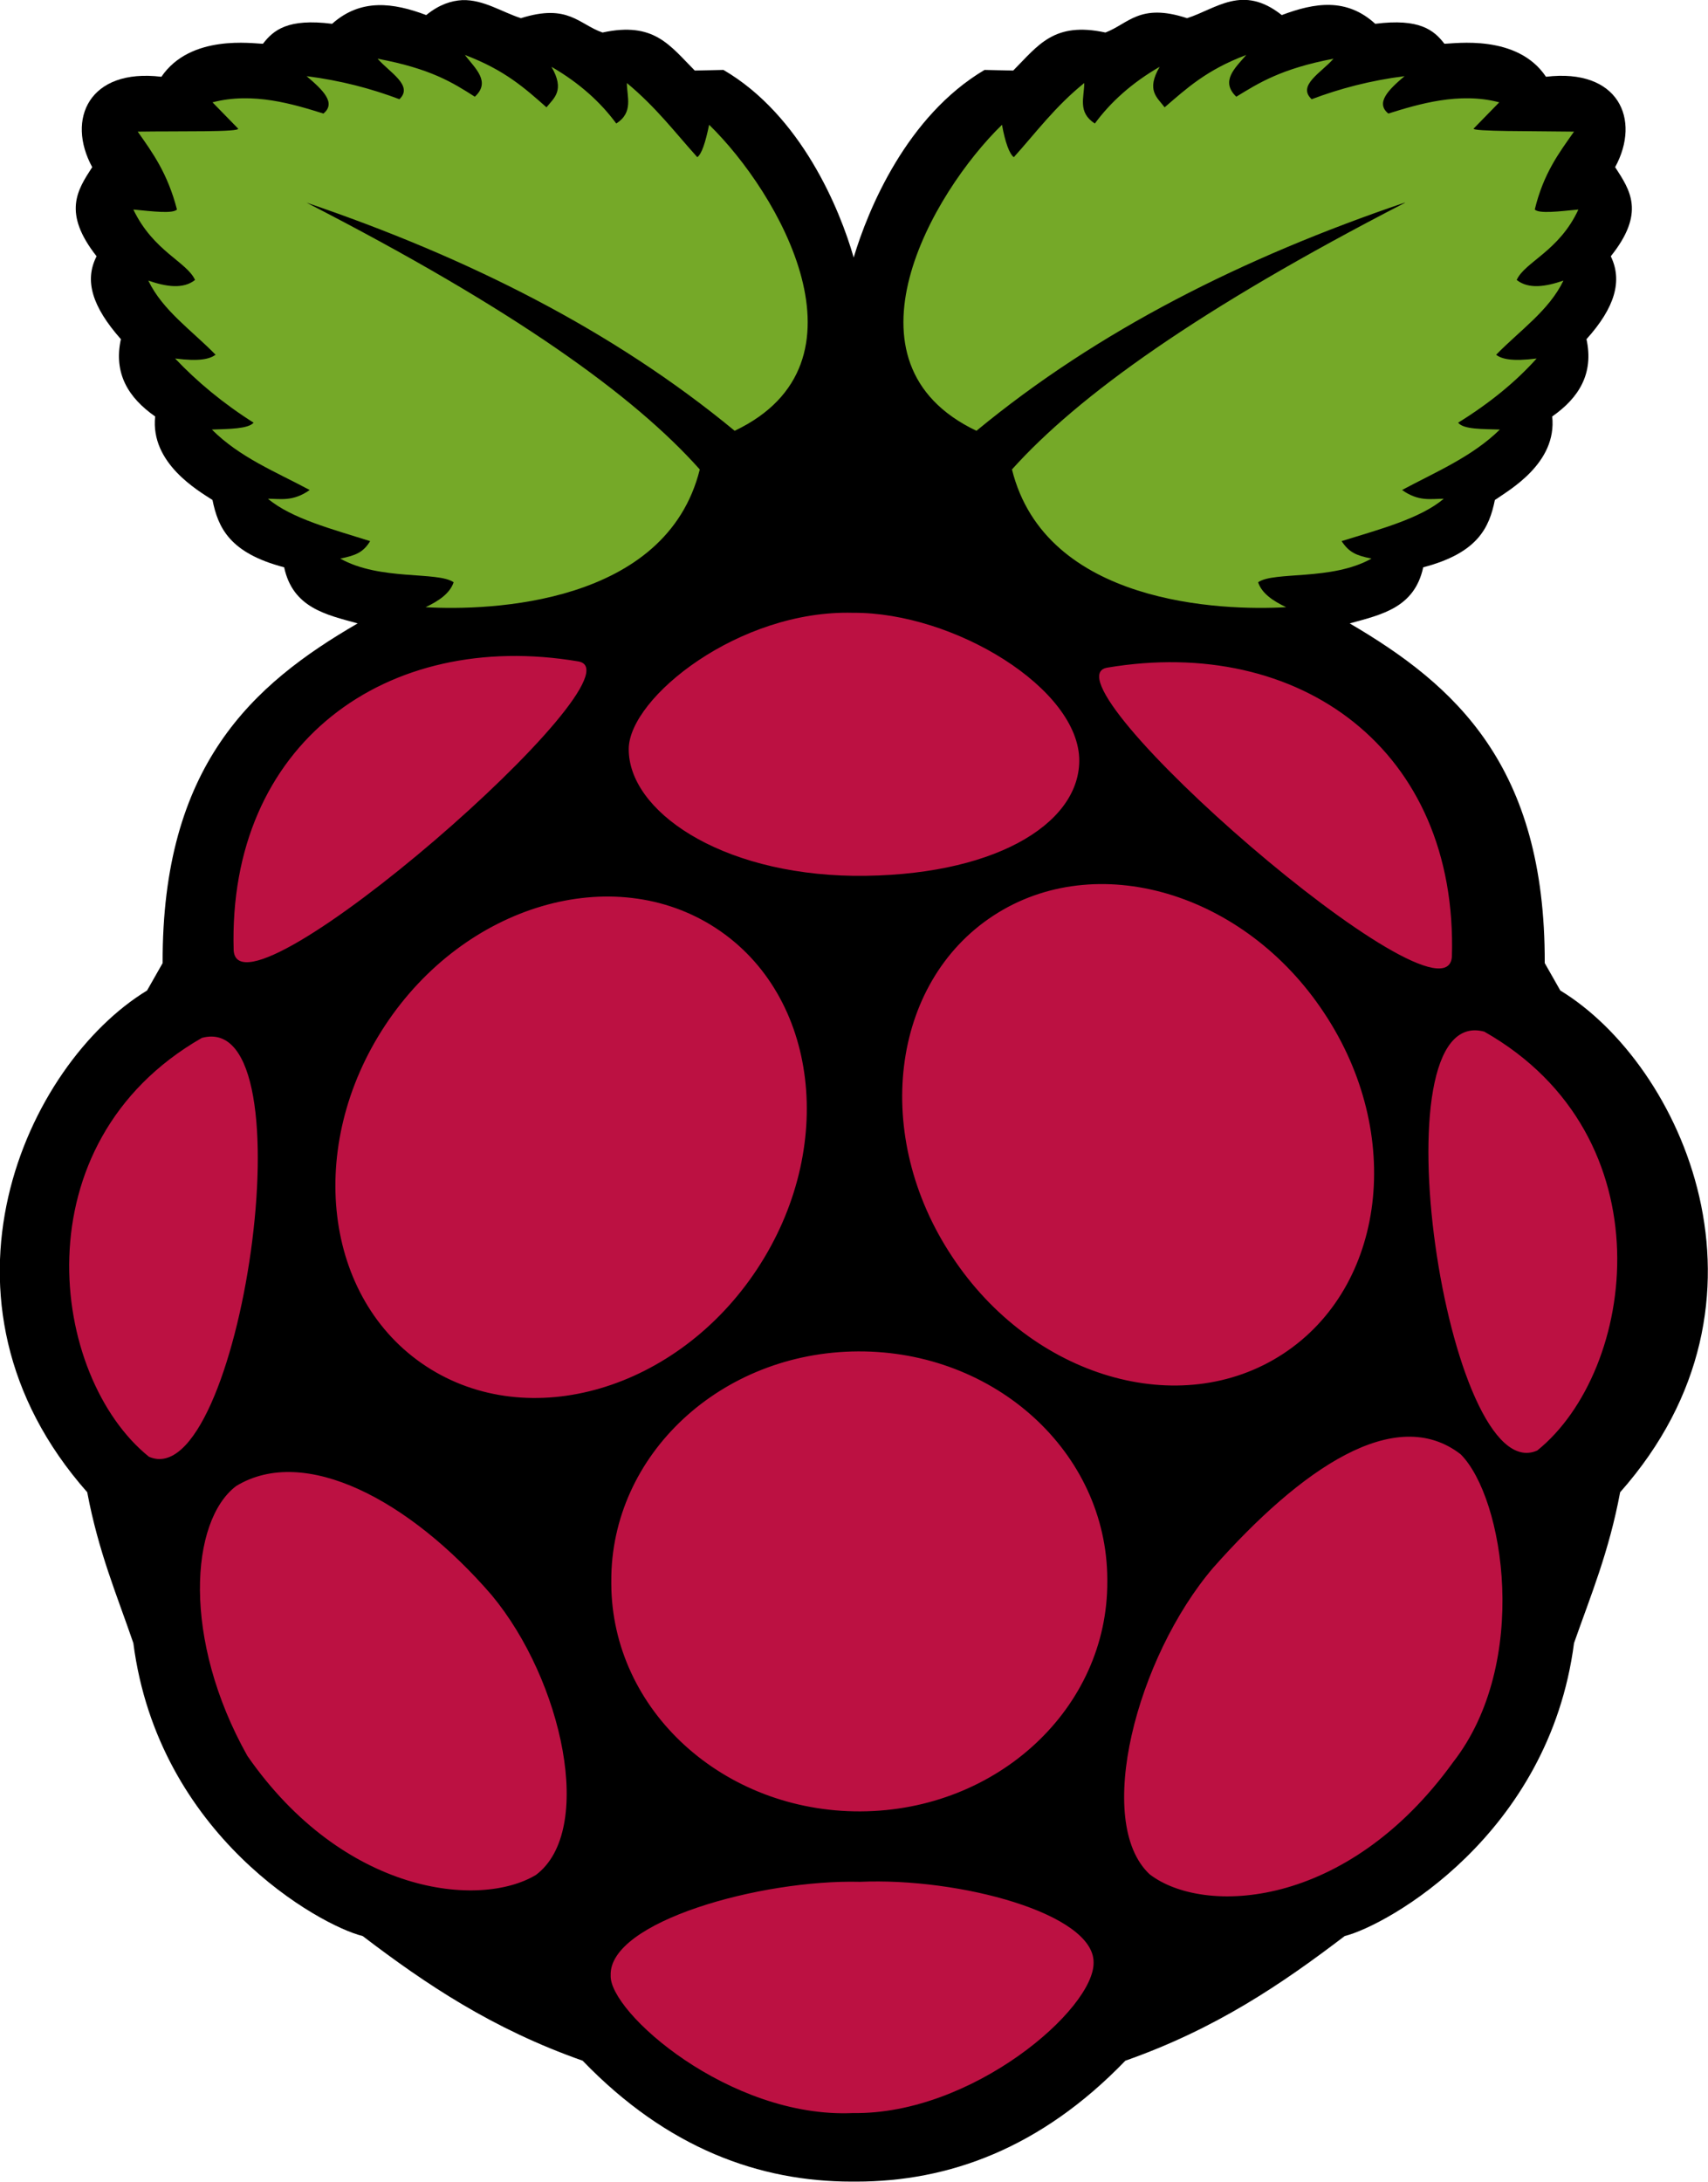 <svg height="350" viewBox="0 0 274.1 350" width="274.072" xmlns="http://www.w3.org/2000/svg"><path d="m74.2 0c-1.8.1-3.7.7-5.8 2.4-5.3-2-10.5-2.7-15.1 1.4-7.1-.9-9.4 1-11.1 3.2-1.6 0-11.6-1.6-16.3 5.3-11.6-1.4-15.3 6.8-11.1 14.5-2.4 3.7-4.8 7.3.7 14.3-2 3.9-.7 8.1 3.9 13.3-1.2 5.5 1.2 9.4 5.5 12.4-.8 7.5 6.9 11.9 9.2 13.4.9 4.4 2.7 8.5 11.5 10.8 1.4 6.5 6.7 7.6 11.8 9-16.9 9.8-31.4 22.8-31.3 54.5l-2.5 4.4c-19.4 11.8-36.8 49.7-9.6 80.5 1.8 9.6 4.8 16.6 7.4 24.2 4 30.9 29.9 45.3 36.8 47 10.1 7.7 20.8 14.9 35.3 20 13.6 14.1 28.4 19.4 43.2 19.4h.7c14.8 0 29.6-5.3 43.2-19.4 14.5-5.1 25.1-12.3 35.2-20 6.8-1.7 32.8-16.2 36.8-47 2.7-7.7 5.6-14.6 7.4-24.2 27.3-30.8 9.8-68.7-9.6-80.5l-2.5-4.4c.1-31.7-14.4-44.6-31.3-54.5 5.1-1.4 10.4-2.5 11.8-9 8.8-2.3 10.6-6.4 11.5-10.8 2.3-1.6 10-5.9 9.2-13.4 4.3-3 6.7-6.9 5.5-12.4 4.6-5.1 5.8-9.4 3.9-13.3 5.6-7 3.1-10.6.7-14.3 4.2-7.7.5-15.9-11.1-14.5-4.6-6.9-14.7-5.3-16.3-5.3-1.7-2.2-4-4.1-11.1-3.2-4.6-4.2-9.7-3.4-15-1.4-6.3-5-10.5-1-15.2.5-7.6-2.5-9.4.9-13.1 2.3-8.3-1.8-10.8 2.1-14.8 6.1l-4.6-.1c-12.5 7.4-18.7 22.4-21 30.1-2.2-7.7-8.4-22.8-20.9-30.1l-4.6.1c-4-4-6.5-7.9-14.8-6.1-3.8-1.3-5.5-4.7-13.1-2.3-3.1-1-6-3-9.4-2.9z"/><g clip-rule="evenodd" fill-rule="evenodd"><path d="m177.7 253.7v-.4c-.1-20.3-18-36.6-40-36.5s-39.7 16.6-39.6 36.9v.4c.1 20.3 18 36.6 40 36.5s39.7-16.6 39.6-36.9zm-62.8-104.8c-16.5-10.8-40.3-3.8-53.1 15.6s-9.9 43.9 6.6 54.7 40.3 3.8 53.1-15.6 9.9-43.9-6.6-54.7zm44.5-2c-16.5 10.8-19.5 35.3-6.6 54.7 12.8 19.4 36.6 26.4 53.1 15.6s19.5-35.3 6.6-54.7c-12.8-19.4-36.6-26.4-53.1-15.6zm-127 19.6c-29.5 16.9-24.4 54.4-8.5 67.2 14.5 6.4 26.3-72 8.5-67.2zm205.8-1c-17.8-4.8-6 73.7 8.5 67.2 15.9-12.8 21.1-50.4-8.5-67.2zm-60.5-58.4c-11.3 1.9 54.3 59.2 55.3 46.4 1-33.3-24.5-51.6-55.3-46.4zm-84.9-1c-30.7-5.2-56.3 13.1-55.3 46.4 1 12.8 66.6-44.5 55.3-46.4zm44.1-7.8c-18.3-.5-35.9 13.6-36 21.8-.1 9.9 14.5 20.1 36.1 20.4 22.1.2 36.1-8.1 36.2-18.4.1-11.6-20.1-23.9-36.3-23.8zm1.1 203.6c-15.9-.4-40.3 6.4-40 15-.3 5.9 19.1 23 38.9 22.1 19.1.3 38.8-16.7 38.6-24.2 0-7.8-21.5-13.6-37.5-12.9zm-59.1-46c-13.1-15.2-30-24.2-41-17.5-7.4 5.6-8.7 24.6 1.8 43.3 15.5 22.3 37.3 24.5 46.3 19.1 9.5-7.1 4.3-31.2-7.1-44.9zm115.8-4.4c-12.3 14.4-19.2 40.8-10.2 49.2 8.6 6.6 31.6 5.7 48.7-18 12.4-15.9 8.2-42.4 1.2-49.4-10.5-8.1-25.6 2.3-39.7 18.2z" fill="#bc1142"/><path d="m49.2 32.5c25.9 8.8 49.2 20.5 68.7 36.6 22.9-10.9 7.1-38.2-4.1-49.1-.6 2.9-1.2 4.7-1.9 5.2-3.6-4-6.6-8-11.3-11.9 0 2.2 1.1 4.7-1.7 6.5-2.5-3.4-5.9-6.5-10.4-9.1 2.2 3.8.4 5-.8 6.5-3.4-3-6.7-6-13.1-8.4 1.7 2.2 4.2 4.3 1.6 6.7-3.6-2.3-7.1-4.5-15.6-6.1 1.9 2.2 5.8 4.3 3.5 6.5-4.5-1.7-9.4-3-14.9-3.7 2.6 2.2 4.8 4.3 2.7 6-4.8-1.5-11.3-3.5-17.8-1.8l4.1 4.2c.5.6-9.5.4-16.1.5 2.4 3.4 4.8 6.7 6.3 12.5-.7.7-3.9.3-7 0 3.2 6.7 8.6 8.4 9.9 11.3-1.9 1.5-4.6 1.1-7.5.1 2.3 4.8 7 8 10.8 11.9-1 .7-2.6 1.1-6.5.6 3.5 3.7 7.7 7.2 12.6 10.3-.9 1-3.9 1-6.7 1.1 4.5 4.5 10.3 6.8 15.7 9.7-2.7 1.9-4.7 1.4-6.7 1.4 3.8 3.2 10.4 4.9 16.4 6.8-1.1 1.8-2.3 2.3-4.8 2.8 6.4 3.6 15.6 2 18.2 3.8-.6 1.8-2.4 3-4.5 4 10.3.6 38.6-.4 44-22.1-10.5-11.8-29.8-25.7-63.1-42.8zm176.3 0c-33.2 17.1-52.5 31-63.1 42.8 5.4 21.7 33.7 22.7 44 22.1-2.1-1-3.9-2.2-4.5-4 2.6-1.8 11.8-.2 18.2-3.8-2.5-.5-3.6-1-4.8-2.8 6.1-1.9 12.6-3.6 16.4-6.8-2.1 0-4 .5-6.7-1.4 5.4-2.9 11.2-5.3 15.7-9.7-2.8-.1-5.8 0-6.7-1.1 5-3.1 9.2-6.5 12.6-10.3-3.9.5-5.6.1-6.5-.6 3.8-3.9 8.5-7.1 10.8-11.9-2.9 1-5.6 1.4-7.5-.1 1.3-2.9 6.8-4.6 9.9-11.3-3.1.3-6.3.7-7 0 1.4-5.8 3.9-9.1 6.3-12.5-6.6-.1-16.5 0-16.1-.5l4.1-4.2c-6.4-1.7-13 .3-17.8 1.8-2.1-1.7 0-3.8 2.6-6-5.5.7-10.4 2-14.9 3.7-2.4-2.2 1.6-4.3 3.5-6.5-8.4 1.6-12 3.9-15.6 6.1-2.6-2.5-.2-4.6 1.6-6.7-6.4 2.4-9.6 5.4-13.1 8.4-1.2-1.6-3-2.7-.8-6.5-4.5 2.6-7.9 5.7-10.4 9.1-2.8-1.8-1.7-4.2-1.7-6.5-4.7 3.8-7.7 7.9-11.3 11.9-.7-.5-1.4-2.4-1.9-5.2-11.2 10.9-27 38.2-4.1 49.1 19.5-16.1 42.8-27.8 68.7-36.6z" fill="#75a928"/></g></svg>